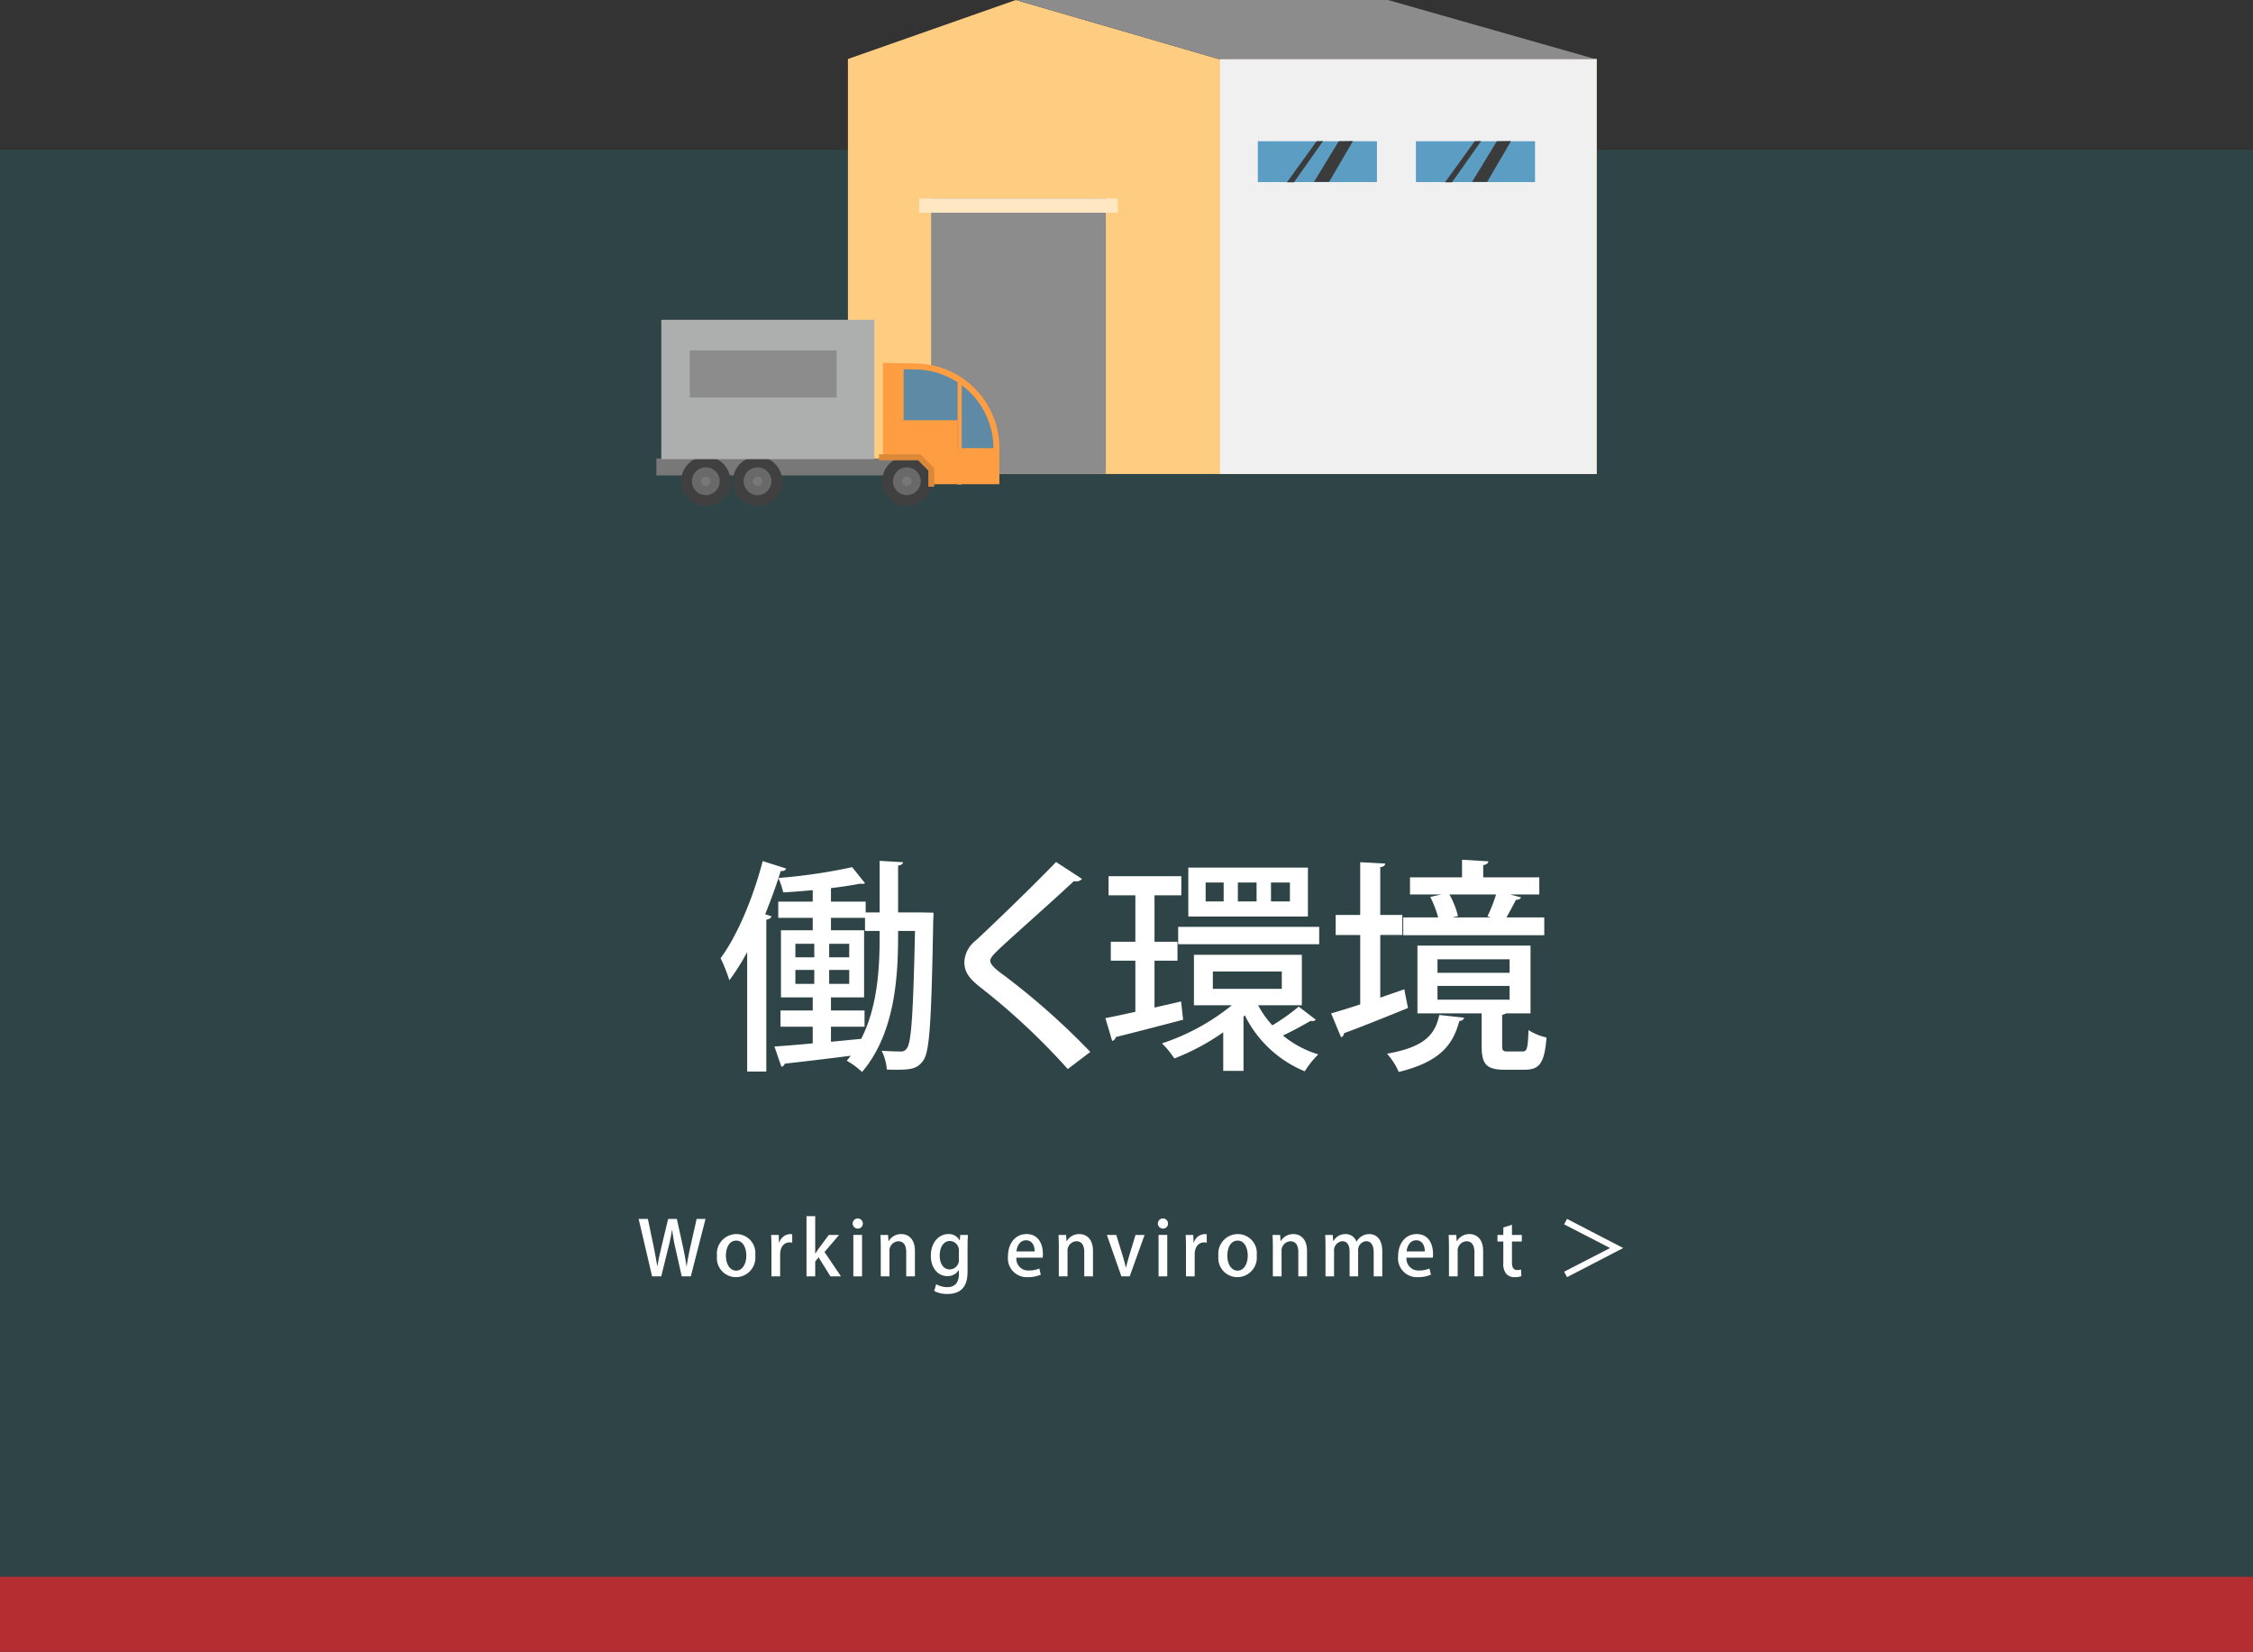 <svg xmlns="http://www.w3.org/2000/svg" width="300" height="219.941" viewBox="0 0 300 219.941">
  <rect x="0" y="0" width="300" height="219.941" fill="#333333" stroke="none"/>
  <g style="isolation: isolate">
    <g id="b0183a58-4f76-46a6-8739-d4c1ba653be3" data-name="レイヤー 2">
      <g id="e5dc32dd-9477-4a98-9195-e12b64102210" data-name="DESIGN">
        <g>
          <rect y="19.941" width="300" height="200" style="fill: #2f4447"/>
          <g>
            <path d="M123.009,121.492l1.29.03c0,.239,0,.569-.03.869-.24,13.2-.451,17.49-1.291,18.75-.779,1.139-1.559,1.29-3.689,1.29-.391,0-.811,0-1.2-.03a6.877,6.877,0,0,0-.691-2.491c1.08.061,2.011.091,2.491.091a.89.89,0,0,0,.9-.48c.57-.84.811-4.65,1.05-15.57h-2.25c0,4.95-.09,13.26-4.8,18.78a10.5,10.5,0,0,0-2.039-1.5l.539-.66c-3.33.419-6.569.81-8.789,1.049a.582.582,0,0,1-.45.42l-.931-2.7c1.41-.09,3.181-.24,5.1-.42V136.7h-4.29v-2.16h4.29V132.8h-4.23v-8.939h4.23v-1.651h-4.59v-2.159h4.59v-1.53c-1.321.12-2.67.239-3.931.3a10.044,10.044,0,0,0-.629-1.89c-.541,1.62-1.141,3.239-1.77,4.8l.839.269c-.059.21-.269.39-.69.45v20.22H99.49v-15.9a29.787,29.787,0,0,1-2.37,3.75,22.209,22.209,0,0,0-1.17-2.94c2.19-2.94,4.319-7.979,5.61-12.929l3.12.99c-.12.3-.391.36-.721.33l-.3.93a73.322,73.322,0,0,0,9.809-1.44l1.711,2.13a.541.541,0,0,1-.33.09.84.84,0,0,1-.271-.03c-1.08.21-2.43.42-3.93.6v1.8h4.62v1.44h1.86v-6.87l3.12.18c-.03.24-.24.39-.66.45v6.24Zm-17.1,4.169v1.8h2.52v-1.8Zm0,3.48V131h2.52v-1.86Zm4.5-1.68h2.67v-1.8h-2.67Zm0,3.54h2.67v-1.86h-2.67Zm4.261,7.32c2.189-4.26,2.459-9.42,2.459-13.59v-.78H115.18v-1.74h-4.531v1.651h4.41V132.8h-4.41v1.74h4.47v2.16h-4.47v2.01Z" style="fill: #fff"/>
            <path d="M142.18,142.341a89.687,89.687,0,0,0-11.61-10.86c-1.679-1.32-2.16-2.16-2.16-3.42a3.835,3.835,0,0,1,1.5-2.819c2.88-2.67,8.13-7.77,10.709-10.47l3.451,2.25a.938.938,0,0,1-.75.33,1.223,1.223,0,0,1-.33-.03c-2.881,2.7-7.32,6.6-9.78,8.879-.72.69-1.35,1.26-1.35,1.71,0,.51.659,1.11,1.74,1.89a95.624,95.624,0,0,1,11.58,10.26Z" style="fill: #fff"/>
            <path d="M157.269,133.341l.271,2.43c-3.3.87-6.78,1.77-8.97,2.31a.606.606,0,0,1-.48.51l-.9-3.03c1.111-.21,2.49-.51,3.99-.84v-6.81h-3.27v-2.52h3.27v-6.18h-3.57v-2.55h9.69v2.55h-3.57v6.18h3.06v2.52h-3.06v6.24Zm10.26.51a12.682,12.682,0,0,0,1.891,2.67,27.748,27.748,0,0,0,3.51-2.49l2.279,1.74a.715.715,0,0,1-.69.15c-.929.54-2.49,1.41-3.689,1.95a13.468,13.468,0,0,0,4.709,2.52,11.826,11.826,0,0,0-1.8,2.25,15.438,15.438,0,0,1-7.979-7.44l-.18.15v7.229h-2.7v-5.13a30.581,30.581,0,0,1-6.51,3.481,11.775,11.775,0,0,0-1.649-2.01,29.168,29.168,0,0,0,9.3-5.07H158.98v-6.72h14.37v6.72Zm-10.649-10.44h18.779v2.31H156.88Zm17.279-7.889v6.51H158.23v-6.51Zm-11.22,4.5V117.5h-2.4v2.52Zm-1.439,9.329v2.31h9.18v-2.31Zm5.82-9.329V117.5h-2.49v2.52Zm4.44,0V117.5h-2.52v2.52Z" style="fill: #fff"/>
            <path d="M183.79,132.831l3.21-1.11c.12.72.269,1.41.48,2.49-3.089,1.26-6.39,2.58-8.519,3.36a.589.589,0,0,1-.391.54l-1.32-3.18c1.051-.3,2.4-.72,3.87-1.2v-9.239h-3.269v-2.67h3.269V114.8l3.33.18c-.03.27-.21.42-.66.48v6.36h2.94v2.67h-2.94Zm11.159,2.67q-.044.36-.629.45c-.84,3.03-2.371,5.37-8.07,6.78a8.769,8.769,0,0,0-1.561-2.43c5.041-.9,6.391-2.55,6.961-5.16Zm10.68-13.349v2.369H186.85v-2.369h4.65a14.491,14.491,0,0,0-1.051-2.73l1.5-.33h-4.2v-2.28h6.93v-2.34l3.509.21c-.029.24-.21.42-.689.51v1.62h7.469v2.28h-3.9l1.47.39c-.09.21-.33.33-.689.33-.331.66-.811,1.559-1.26,2.34Zm-5.61,17.039c0,.69.09.81.75.81h1.95c.6,0,.72-.33.81-2.85a7.519,7.519,0,0,0,2.4.99c-.271,3.45-.961,4.29-2.911,4.29H200.35c-2.491,0-3.061-.78-3.061-3.21v-4.29H188.74V125.9H203.8v9.03h-3.27a1.13,1.13,0,0,1-.51.18Zm-8.609-11.46v1.8h9.6v-1.8Zm0,3.54v1.83h9.6v-1.83Zm6.66-9.27a21.022,21.022,0,0,0,1.139-2.909H193a11.691,11.691,0,0,1,1.14,2.88l-.75.18h5.1Z" style="fill: #fff"/>
            <path d="M93.945,162.295l-1.959,7.646H90.777l-.83-3.688a22.213,22.213,0,0,1-.439-2.479h-.03a24.566,24.566,0,0,1-.52,2.479l-.909,3.688h-1.22l-1.789-7.646h1.229l.76,3.638c.19.939.36,1.879.49,2.668h.02c.119-.819.34-1.718.56-2.688l.87-3.618h1.158l.8,3.638c.189.9.369,1.779.478,2.659h.03c.13-.9.31-1.76.51-2.689l.82-3.608Z" style="fill: #fff"/>
            <path d="M100.566,167.142a2.6,2.6,0,0,1-2.578,2.909,2.539,2.539,0,0,1-2.518-2.829,2.606,2.606,0,0,1,2.6-2.908A2.527,2.527,0,0,1,100.566,167.142Zm-2.538-1.959c-.989,0-1.369,1.06-1.369,2.009,0,1.08.51,1.989,1.36,1.989s1.359-.909,1.359-2.009C99.378,166.263,99,165.183,98.028,165.183Z" style="fill: #fff"/>
            <path d="M105.488,165.453a1.712,1.712,0,0,0-.34-.03c-.779,0-1.269.64-1.269,1.6v2.919H102.72v-3.828c0-.64-.011-1.169-.04-1.679h1.009l.039,1.009h.041a1.582,1.582,0,0,1,1.429-1.129,1.284,1.284,0,0,1,.29.03Z" style="fill: #fff"/>
            <path d="M111.977,169.941h-1.4L109,167.412l-.449.55v1.979H107.39v-8.016h1.159v4.987h.019c.131-.21.281-.449.42-.639l1.369-1.839h1.37l-1.939,2.268Z" style="fill: #fff"/>
            <path d="M114.209,163.584a.675.675,0,1,1,.68-.67A.652.652,0,0,1,114.209,163.584Zm.58,6.357h-1.16v-5.517h1.16Z" style="fill: #fff"/>
            <path d="M121.826,169.941h-1.158v-3.228c0-.78-.261-1.44-1.051-1.44a1.241,1.241,0,0,0-1.179,1.349v3.319h-1.159v-3.958c0-.61-.019-1.079-.04-1.549h1.009l.061.819h.029a1.891,1.891,0,0,1,1.67-.939c.859,0,1.818.559,1.818,2.258Z" style="fill: #fff"/>
            <path d="M128.887,164.434c-.031.389-.051.85-.051,1.589v3.138c0,1.1-.09,3.128-2.7,3.128a3.569,3.569,0,0,1-1.74-.4l.26-.9a3.007,3.007,0,0,0,1.49.39c.9,0,1.539-.5,1.539-1.749v-.53h-.02a1.727,1.727,0,0,1-1.529.81c-1.3,0-2.189-1.15-2.189-2.689,0-1.869,1.129-2.908,2.328-2.908a1.6,1.6,0,0,1,1.51.859h.02l.05-.739Zm-1.209,2.129a1.236,1.236,0,0,0-1.19-1.33c-.8,0-1.359.76-1.359,1.939,0,1.08.489,1.849,1.348,1.849a1.243,1.243,0,0,0,1.2-1.379Z" style="fill: #fff"/>
            <path d="M138.587,169.721a4.3,4.3,0,0,1-1.749.33,2.51,2.51,0,0,1-2.619-2.789c0-1.639.92-2.948,2.478-2.948s2.17,1.289,2.17,2.648a3.461,3.461,0,0,1-.031.49h-3.5a1.566,1.566,0,0,0,1.67,1.709,3.427,3.427,0,0,0,1.388-.26Zm-.819-3.1c.009-.659-.26-1.479-1.151-1.479-.849,0-1.209.84-1.268,1.479Z" style="fill: #fff"/>
            <path d="M145.537,169.941h-1.16v-3.228c0-.78-.26-1.44-1.049-1.44a1.241,1.241,0,0,0-1.18,1.349v3.319h-1.159v-3.958c0-.61-.02-1.079-.04-1.549h1.01l.06.819h.03a1.89,1.89,0,0,1,1.669-.939c.859,0,1.819.559,1.819,2.258Z" style="fill: #fff"/>
            <path d="M152.406,164.434l-1.978,5.507h-1.11l-1.929-5.507h1.25l.9,2.928c.149.48.271.94.37,1.4h.029c.1-.459.231-.909.371-1.389l.889-2.938Z" style="fill: #fff"/>
            <path d="M154.849,163.584a.675.675,0,1,1,.679-.67A.652.652,0,0,1,154.849,163.584Zm.579,6.357h-1.159v-5.517h1.159Z" style="fill: #fff"/>
            <path d="M160.687,165.453a1.708,1.708,0,0,0-.339-.03c-.78,0-1.27.64-1.27,1.6v2.919h-1.159v-3.828c0-.64-.011-1.169-.04-1.679h1.01l.039,1.009h.041a1.581,1.581,0,0,1,1.428-1.129,1.284,1.284,0,0,1,.29.03Z" style="fill: #fff"/>
            <path d="M167.336,167.142a2.6,2.6,0,0,1-2.578,2.909,2.54,2.54,0,0,1-2.52-2.829,2.608,2.608,0,0,1,2.6-2.908A2.528,2.528,0,0,1,167.336,167.142Zm-2.539-1.959c-.988,0-1.369,1.06-1.369,2.009,0,1.08.509,1.989,1.359,1.989s1.359-.909,1.359-2.009C166.146,166.263,165.768,165.183,164.8,165.183Z" style="fill: #fff"/>
            <path d="M174.036,169.941h-1.159v-3.228c0-.78-.26-1.44-1.05-1.44a1.241,1.241,0,0,0-1.179,1.349v3.319h-1.16v-3.958c0-.61-.019-1.079-.039-1.549h1.009l.06.819h.03a1.891,1.891,0,0,1,1.669-.939c.859,0,1.819.559,1.819,2.258Z" style="fill: #fff"/>
            <path d="M184.055,169.941h-1.14v-3.149c0-.919-.3-1.529-1-1.529a1.17,1.17,0,0,0-1.07,1.28v3.4h-1.139v-3.319c0-.769-.29-1.359-.96-1.359a1.219,1.219,0,0,0-1.109,1.339v3.339H176.5v-3.958c0-.619-.02-1.079-.039-1.549h1l.06.809h.03a1.8,1.8,0,0,1,1.608-.929,1.5,1.5,0,0,1,1.46,1.009h.021a1.9,1.9,0,0,1,1.7-1.009c.819,0,1.72.559,1.72,2.3Z" style="fill: #fff"/>
            <path d="M190.536,169.721a4.3,4.3,0,0,1-1.749.33,2.51,2.51,0,0,1-2.619-2.789c0-1.639.92-2.948,2.478-2.948s2.17,1.289,2.17,2.648a3.318,3.318,0,0,1-.031.49h-3.5a1.566,1.566,0,0,0,1.67,1.709,3.436,3.436,0,0,0,1.389-.26Zm-.819-3.1c.01-.659-.26-1.479-1.151-1.479-.849,0-1.209.84-1.268,1.479Z" style="fill: #fff"/>
            <path d="M197.486,169.941h-1.16v-3.228c0-.78-.26-1.44-1.049-1.44a1.24,1.24,0,0,0-1.179,1.349v3.319h-1.16v-3.958c0-.61-.02-1.079-.04-1.549h1.01l.06.819H194a1.89,1.89,0,0,1,1.669-.939c.859,0,1.819.559,1.819,2.258Z" style="fill: #fff"/>
            <path d="M200.178,163.434l1.149-.36v1.36h1.31v.869h-1.31v2.789c0,.679.21,1.009.7,1.009a1.693,1.693,0,0,0,.51-.07l.039.89a2.549,2.549,0,0,1-.9.13,1.428,1.428,0,0,1-1.09-.42,2.084,2.084,0,0,1-.41-1.479V165.3h-.78v-.869h.78Z" style="fill: #fff"/>
            <path d="M208.658,162.295l7.445,3.858v.04l-7.445,3.858-.381-.73,6.077-3.128v-.04l-6.077-3.128Z" style="fill: #fff"/>
          </g>
          <rect y="209.941" width="300" height="10" style="fill: #b42d30"/>
          <g>
            <g>
              <polygon points="212.602 7.855 162.252 7.855 135.264 0 112.908 7.855 112.908 63.114 212.602 63.114 212.602 7.855" style="fill: #ffcd82"/>
              <rect x="162.453" y="7.855" width="50.149" height="55.259" style="fill: #f0f0f0;mix-blend-mode: multiply"/>
              <polygon points="212.401 7.855 184.809 0 135.264 0 162.252 7.855 212.401 7.855" style="fill: #8c8c8c"/>
              <rect x="123.985" y="26.434" width="23.262" height="36.67" style="fill: #8c8c8c"/>
              <rect x="122.399" y="26.434" width="26.434" height="1.888" style="fill: #ffe7c4"/>
              <g>
                <rect x="167.488" y="18.806" width="15.86" height="5.438" style="fill: #5c9dc4"/>
                <polygon points="171.365 24.269 175.318 18.806 176.174 18.781 172.297 24.269 171.365 24.269" style="fill: #3b3b3b;mix-blend-mode: screen"/>
                <polygon points="174.965 24.219 178.263 18.806 180.151 18.781 176.979 24.219 174.965 24.219" style="fill: #3b3b3b;mix-blend-mode: screen"/>
              </g>
              <g>
                <rect x="188.537" y="18.806" width="15.86" height="5.438" style="fill: #5c9dc4"/>
                <polygon points="192.414 24.269 196.367 18.806 197.223 18.781 193.346 24.269 192.414 24.269" style="fill: #3b3b3b;mix-blend-mode: screen"/>
                <polygon points="196.014 24.219 199.312 18.806 201.201 18.781 198.028 24.219 196.014 24.219" style="fill: #3b3b3b;mix-blend-mode: screen"/>
              </g>
            </g>
            <g>
              <rect x="87.398" y="61.047" width="32.646" height="2.253" style="fill: #787878"/>
              <g>
                <path d="M124.04,64.075a3.287,3.287,0,1,1-3.287-3.286A3.287,3.287,0,0,1,124.04,64.075Z" style="fill: #404040"/>
                <circle cx="120.753" cy="64.075" r="1.851" style="fill: #696969"/>
                <circle cx="120.753" cy="64.075" r="0.614" style="fill: #787878"/>
              </g>
              <g>
                <circle cx="100.874" cy="64.075" r="3.286" style="fill: #404040"/>
                <circle cx="100.874" cy="64.075" r="1.851" style="fill: #696969"/>
                <circle cx="100.874" cy="64.075" r="0.614" style="fill: #787878"/>
              </g>
              <g>
                <path d="M97.269,64.075a3.286,3.286,0,1,1-3.286-3.286A3.286,3.286,0,0,1,97.269,64.075Z" style="fill: #404040"/>
                <path d="M95.834,64.075a1.851,1.851,0,1,1-1.851-1.851A1.851,1.851,0,0,1,95.834,64.075Z" style="fill: #696969"/>
                <path d="M94.6,64.075a.614.614,0,1,1-.614-.614A.614.614,0,0,1,94.6,64.075Z" style="fill: #787878"/>
              </g>
              <rect x="88.06" y="42.581" width="28.361" height="18.554" style="fill: #adaeae"/>
              <path d="M117.57,48.3V60.793h5.069l1.458,1.458v2.22h8.978v-4.8A11.27,11.27,0,0,0,122,48.4C119.488,48.358,117.552,48.32,117.57,48.3Z" style="fill: #ff9d42"/>
              <path d="M120.319,49.167l1.665.028a10.523,10.523,0,0,1,10.3,10.473h-4.771V55.956H120.32Z" style="fill: #5f8aa6"/>
              <rect x="127.509" y="50.599" width="0.552" height="13.915" style="fill: #ff9d42"/>
              <polygon points="124.406 64.802 123.611 64.802 123.611 62.658 122.242 61.29 117.039 61.29 117.039 60.495 122.571 60.495 124.406 62.329 124.406 64.802" style="fill: #db8839"/>
              <rect x="91.859" y="46.646" width="19.548" height="6.295" style="fill: #8c8c8c"/>
            </g>
          </g>
        </g>
      </g>
    </g>
  </g>
</svg>
